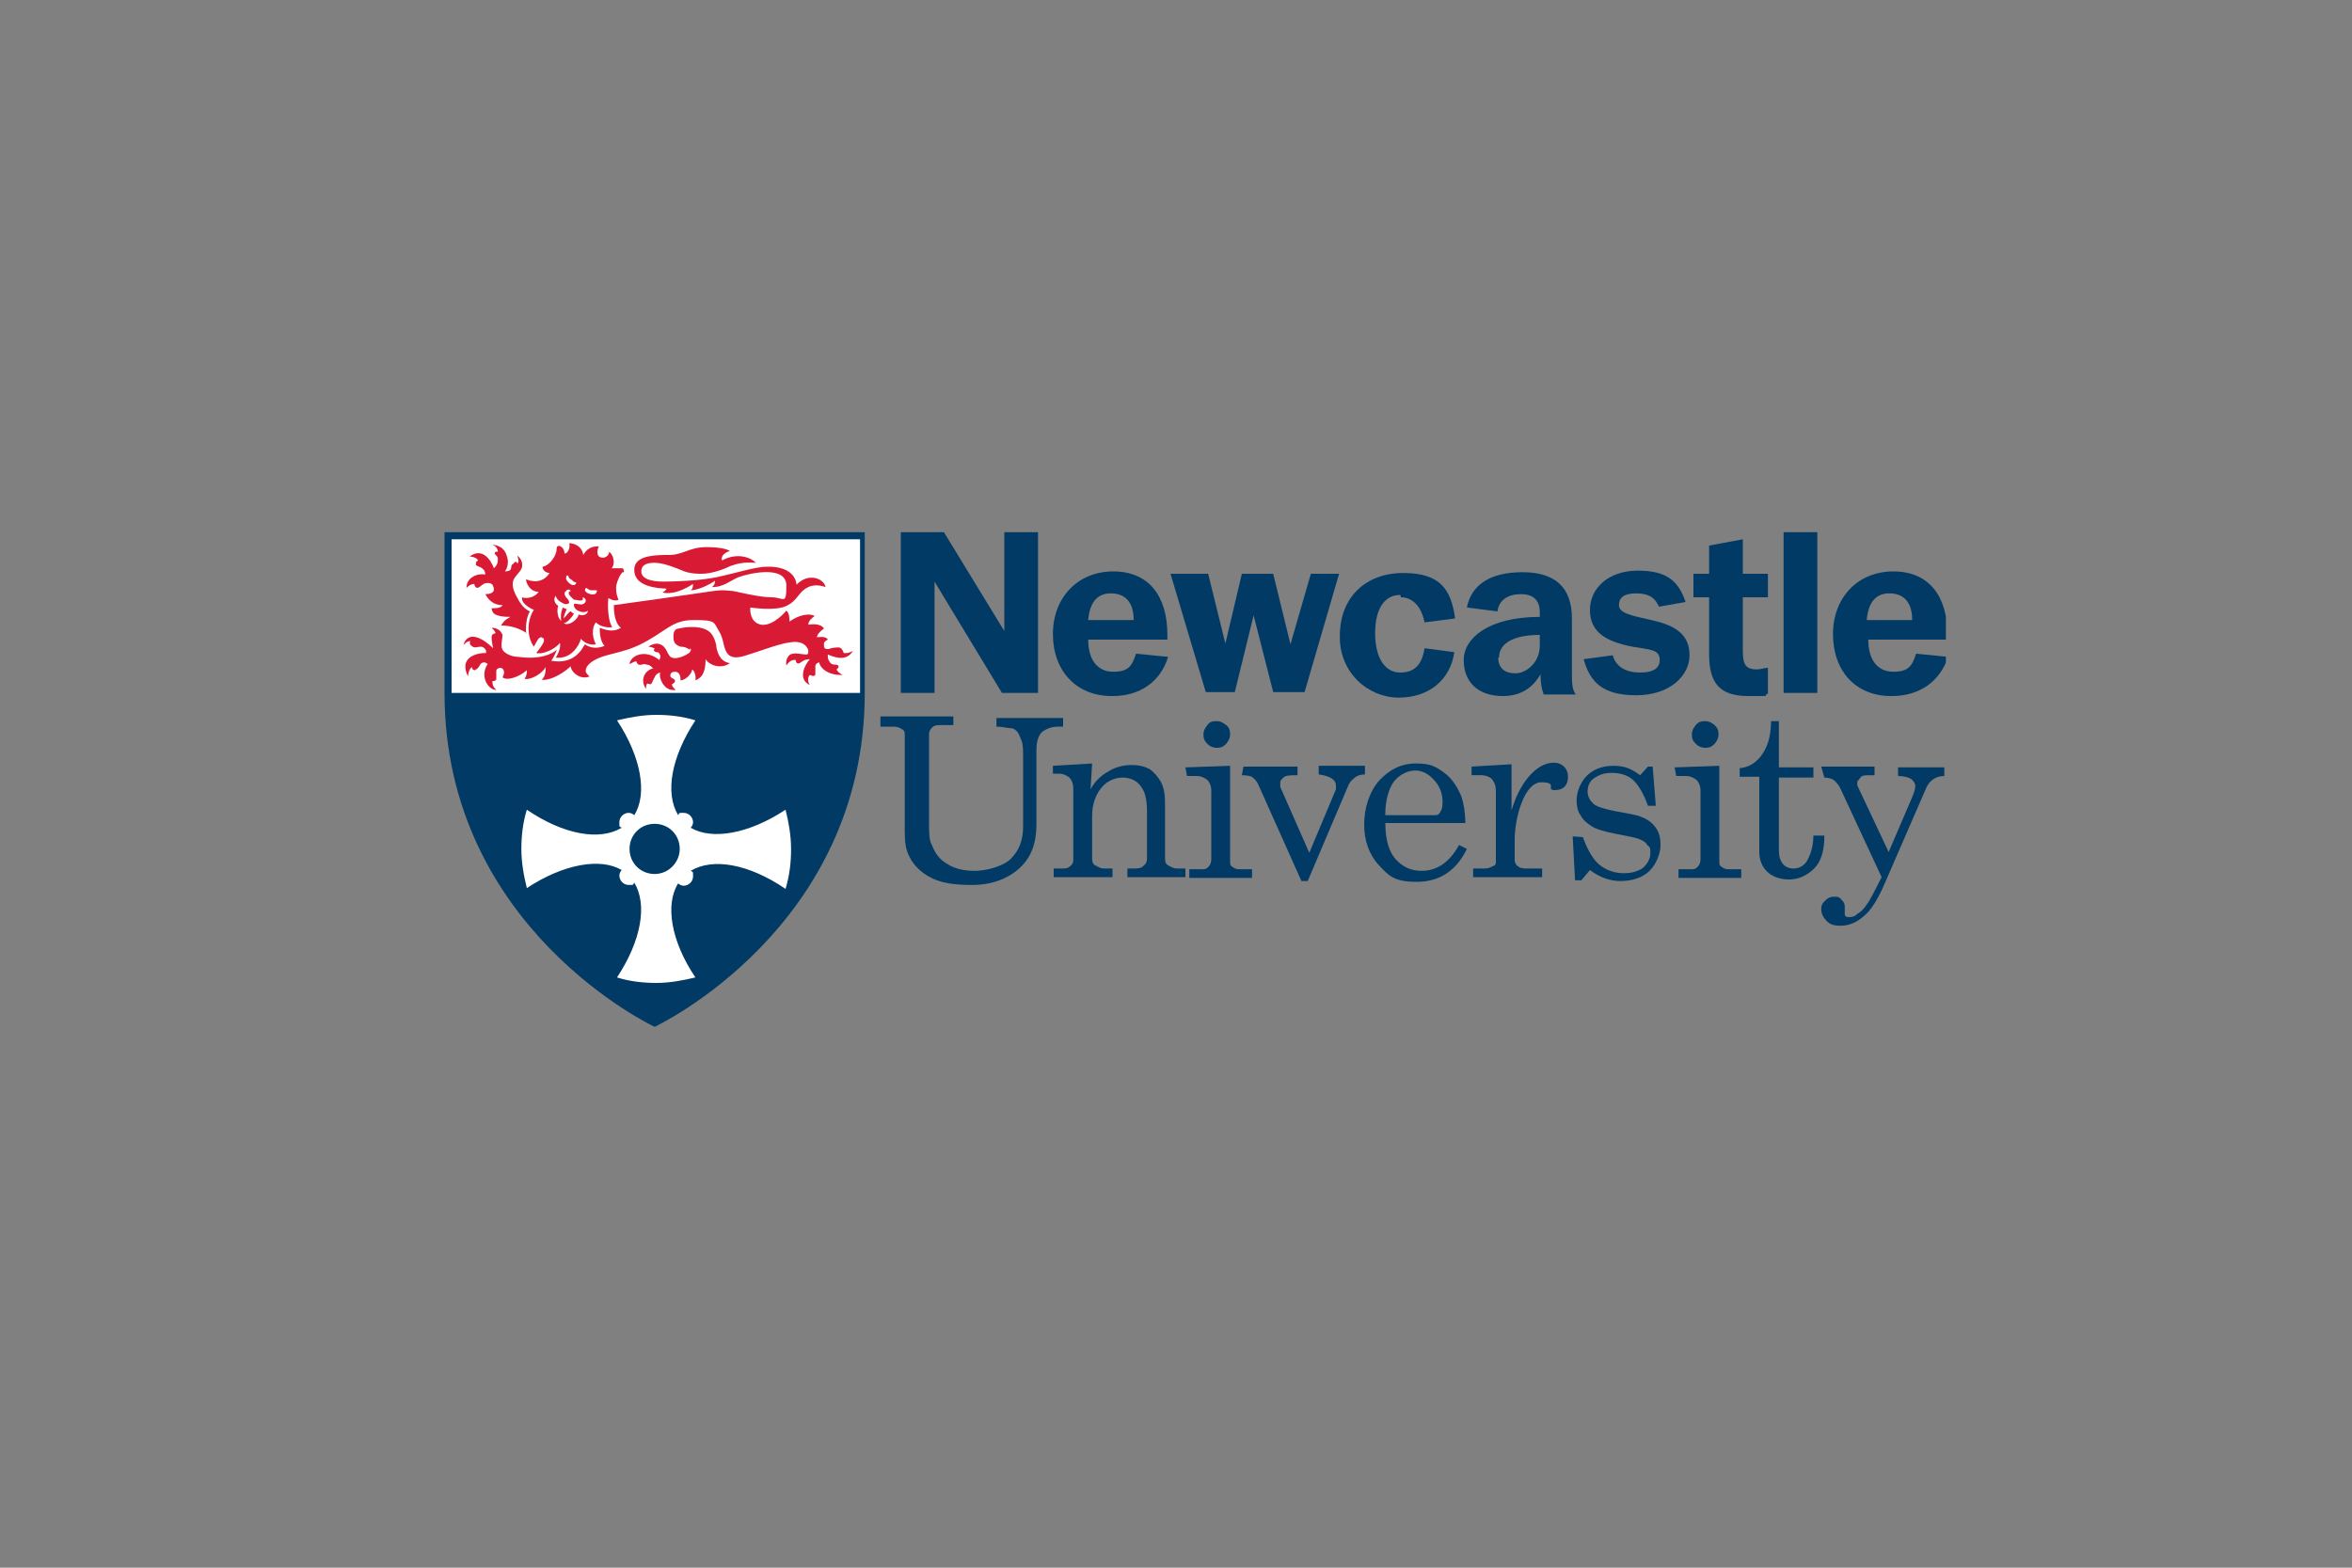 <svg xmlns="http://www.w3.org/2000/svg" xmlns:xlink="http://www.w3.org/1999/xlink" id="Layer_1" viewBox="0 0 300 200"><rect x="0" y="0" width="300" height="200" fill="#808080" stroke="none"/><defs><style>      .st0 {        fill: none;      }      .st1 {        clip-path: url(#clippath-17);      }      .st2 {        clip-path: url(#clippath-19);      }      .st3 {        clip-path: url(#clippath-11);      }      .st4 {        clip-path: url(#clippath-16);      }      .st5 {        clip-path: url(#clippath-18);      }      .st6 {        clip-path: url(#clippath-10);      }      .st7 {        clip-path: url(#clippath-15);      }      .st8 {        clip-path: url(#clippath-13);      }      .st9 {        clip-path: url(#clippath-14);      }      .st10 {        clip-path: url(#clippath-12);      }      .st11 {        clip-path: url(#clippath-26);      }      .st12 {        clip-path: url(#clippath-20);      }      .st13 {        clip-path: url(#clippath-21);      }      .st14 {        clip-path: url(#clippath-22);      }      .st15 {        clip-path: url(#clippath-23);      }      .st16 {        clip-path: url(#clippath-24);      }      .st17 {        clip-path: url(#clippath-25);      }      .st18 {        clip-path: url(#clippath-1);      }      .st19 {        clip-path: url(#clippath-3);      }      .st20 {        clip-path: url(#clippath-4);      }      .st21 {        clip-path: url(#clippath-2);      }      .st22 {        clip-path: url(#clippath-7);      }      .st23 {        clip-path: url(#clippath-6);      }      .st24 {        clip-path: url(#clippath-9);      }      .st25 {        clip-path: url(#clippath-8);      }      .st26 {        clip-path: url(#clippath-5);      }      .st27 {        fill: #003a65;      }      .st28 {        fill: #fff;      }      .st29 {        fill: #d91a35;      }      .st30 {        clip-path: url(#clippath);      }    </style><clipPath id="clippath"><rect class="st0" x="56.7" y="67.9" width="191.5" height="63.1"></rect></clipPath><clipPath id="clippath-1"><rect class="st0" x="56.7" y="67.9" width="191.5" height="63.1"></rect></clipPath><clipPath id="clippath-2"><rect class="st0" x="56.7" y="67.9" width="191.5" height="63.1"></rect></clipPath><clipPath id="clippath-3"><rect class="st0" x="56.7" y="67.9" width="191.5" height="63.1"></rect></clipPath><clipPath id="clippath-4"><rect class="st0" x="56.7" y="67.9" width="191.5" height="63.1"></rect></clipPath><clipPath id="clippath-5"><rect class="st0" x="56.7" y="67.9" width="191.5" height="63.1"></rect></clipPath><clipPath id="clippath-6"><rect class="st0" x="56.7" y="67.9" width="191.5" height="63.1"></rect></clipPath><clipPath id="clippath-7"><rect class="st0" x="56.7" y="67.9" width="191.5" height="63.1"></rect></clipPath><clipPath id="clippath-8"><rect class="st0" x="56.7" y="67.9" width="191.5" height="63.1"></rect></clipPath><clipPath id="clippath-9"><rect class="st0" x="56.7" y="67.9" width="191.5" height="63.1"></rect></clipPath><clipPath id="clippath-10"><rect class="st0" x="56.7" y="67.9" width="191.5" height="63.1"></rect></clipPath><clipPath id="clippath-11"><rect class="st0" x="56.7" y="67.9" width="191.5" height="63.1"></rect></clipPath><clipPath id="clippath-12"><rect class="st0" x="56.7" y="67.9" width="191.5" height="63.1"></rect></clipPath><clipPath id="clippath-13"><rect class="st0" x="56.7" y="67.9" width="191.5" height="63.1"></rect></clipPath><clipPath id="clippath-14"><rect class="st0" x="56.7" y="67.9" width="191.5" height="63.1"></rect></clipPath><clipPath id="clippath-15"><rect class="st0" x="56.7" y="67.9" width="191.5" height="63.1"></rect></clipPath><clipPath id="clippath-16"><rect class="st0" x="56.7" y="67.9" width="191.5" height="63.1"></rect></clipPath><clipPath id="clippath-17"><rect class="st0" x="56.7" y="67.9" width="191.5" height="63.1"></rect></clipPath><clipPath id="clippath-18"><rect class="st0" x="56.7" y="67.9" width="191.5" height="63.1"></rect></clipPath><clipPath id="clippath-19"><rect class="st0" x="56.7" y="67.9" width="191.5" height="63.1"></rect></clipPath><clipPath id="clippath-20"><rect class="st0" x="56.7" y="67.9" width="191.5" height="63.1"></rect></clipPath><clipPath id="clippath-21"><rect class="st0" x="56.7" y="67.9" width="191.5" height="63.1"></rect></clipPath><clipPath id="clippath-22"><rect class="st0" x="56.7" y="67.9" width="191.5" height="63.1"></rect></clipPath><clipPath id="clippath-23"><rect class="st0" x="56.7" y="67.9" width="191.5" height="63.1"></rect></clipPath><clipPath id="clippath-24"><rect class="st0" x="56.7" y="67.9" width="191.5" height="63.1"></rect></clipPath><clipPath id="clippath-25"><rect class="st0" x="56.7" y="67.9" width="191.5" height="63.1"></rect></clipPath><clipPath id="clippath-26"><rect class="st0" x="56.7" y="67.9" width="191.5" height="63.1"></rect></clipPath></defs><g class="st30"><path class="st27" d="M141.8,88.8c-4.5,0-7.5-3.2-7.5-7.9s3.2-8,7.7-8,6.9,3.1,6.9,8.1v.6h-10.1c0,2.6,1.2,4.1,3.2,4.1s2.4-.8,2.9-2.3l4.1.4c-1,3.2-3.6,5-7.1,5M144.6,79.1c0-2.3-1.1-3.4-2.9-3.4s-2.7,1.2-2.9,3.4h5.8,0Z"></path></g><g class="st18"><path class="st27" d="M241.2,88.8c-4.5,0-7.4-3.2-7.4-7.9s3.2-8,7.7-8,6.9,3.1,6.9,8.1v.6h-10.1c0,2.6,1.2,4.1,3.2,4.1s2.4-.8,2.9-2.3l4.1.4c-1.1,3.2-3.7,5-7.2,5M243.9,79.1c0-2.3-1.1-3.4-2.9-3.4s-2.7,1.2-2.9,3.4h5.8Z"></path></g><g class="st21"><path class="st27" d="M149.3,73.2h4.8l2.2,8.9,2.1-8.9h4l2.2,9,2.6-9h3.6l-4.4,15.1h-4l-2.5-9.8-2.4,9.8h-3.7"></path></g><g class="st19"><path class="st27" d="M178.6,75.9c-1.9,0-3.2,1.6-3.2,4.9,0,3.2,1.3,5,3.2,5s2.8-1.1,3.1-3.1l3.8.5c-.5,3.5-3.2,5.8-7.1,5.8s-7.6-3.2-7.5-7.9c0-4.9,3.3-8,8.1-8s6.1,2.2,6.6,5.8l-3.9.5c-.4-2.1-1.6-3.2-3-3.2"></path></g><g class="st20"><path class="st27" d="M196.5,86c-1,1.8-2.6,2.8-4.8,2.8-3.2,0-5-1.8-5-4.6s3.2-5.5,9.7-5.5v-.6c0-1.5-.8-2.3-2.4-2.3s-2.8.7-3,2.2l-3.9-.5c.6-3,3.1-4.5,7.1-4.5s6.3,1.8,6.3,5.9v6.8c0,1.3,0,2.3.5,2.9h-4.1c-.3-.8-.4-1.6-.4-2.5M191.1,83.9c0,1.3.8,2,2.2,2s3.1-1.4,3.1-3.5v-1.4c-3.4,0-5.2,1.1-5.2,2.9h0Z"></path></g><g class="st26"><path class="st27" d="M205.7,83.6c.4,1.4,1.6,2.2,3.5,2.2s2.5-.7,2.5-1.6c0-1.4-1.3-1.3-3.5-1.7-3.6-.7-5.4-2-5.4-4.7s2.3-5,6.1-5,5.2,1.4,6.1,4l-3.4.6c-.5-1.2-1.4-1.7-2.9-1.7s-2.2.5-2.2,1.5,1.4,1.3,4.1,1.9c3.2.7,4.9,1.9,4.9,4.5s-2.5,5.1-6.8,5.1-5.9-1.7-6.7-4.6"></path></g><g class="st23"><path class="st27" d="M227.5,67.9h4.3v20.5h-4.3v-20.5Z"></path></g><g class="st22"><path class="st27" d="M139.1,100.7c.6-1.1,1.4-1.8,2.3-2.3.8-.5,1.8-.8,2.9-.8s1.7.2,2.3.5c.6.4,1.1,1,1.5,1.7.4.8.5,1.7.5,2.7v6.8c0,.5,0,.9.4,1.1s.6.4,1.2.4h1v1.1h-7.4v-1.1h.7c.6,0,1.1,0,1.4-.4.3-.2.4-.5.4-.9v-6c0-1.3-.2-2.3-.6-2.9-.5-.9-1.4-1.4-2.5-1.4s-2.1.5-2.8,1.4c-.7.9-1.1,2.1-1.1,3.5v5.2c0,.5,0,.9.4,1.1s.6.4,1.2.4h1v1.1h-7.5v-1.1h1c.5,0,.8,0,1.1-.3.3-.2.4-.5.4-.7v-9.2c0-.6-.2-1.1-.5-1.4-.4-.3-.8-.5-1.4-.5h-.7v-1l5-.3"></path></g><g class="st25"><path class="st27" d="M151.2,97.9l5.7-.2v12.2c0,.4,0,.5.3.7.3.2.5.3.9.3h1.6v1.1h-8v-1.1h1.5c.5,0,.7,0,1-.4.2-.2.3-.5.3-.9v-8.8c0-.5-.2-1-.5-1.3-.4-.3-.8-.5-1.4-.5h-1.2M155.2,92c.5,0,.8.2,1.2.5s.5.7.5,1.2-.2.8-.5,1.2c-.4.4-.7.5-1.2.5s-.9-.2-1.2-.5c-.4-.4-.5-.7-.5-1.2s.2-.8.5-1.2c.3-.4.6-.5,1.1-.5h0Z"></path></g><g class="st24"><path class="st27" d="M213.6,97.9l5.7-.2v12.2c0,.4,0,.5.3.7.3.2.5.3.9.3h1.6v1.1h-8v-1.1h1.5c.5,0,.7,0,1-.4.2-.2.3-.5.3-.9v-8.8c0-.5-.2-1-.5-1.3-.4-.3-.8-.5-1.4-.5h-1.2M217.5,92c.5,0,.8.2,1.2.5.4.4.5.7.5,1.2s-.2.8-.5,1.2c-.4.4-.7.5-1.2.5s-.9-.2-1.2-.5c-.4-.4-.5-.7-.5-1.2s.2-.8.5-1.2c.3-.4.7-.5,1.2-.5Z"></path></g><g class="st6"><path class="st27" d="M158.6,97.8h6.9v1.1c-.9,0-1.5,0-1.8.3s-.4.4-.4.6,0,.5,0,.6l3.7,8.4,3.4-8.1c0-.2,0-.3,0-.5,0-.7-.7-1.2-2.2-1.4v-1.1h5.9v1.1c-.6,0-1.1.2-1.4.5-.4.3-.6.6-.8,1.1l-5.1,12h-.8l-5.5-12.3c-.2-.5-.5-.7-.7-.9s-.7-.3-1.4-.3"></path></g><g class="st3"><path class="st27" d="M186.9,105h-10.2c0,2.2.5,3.7,1.3,4.6.9,1,2,1.5,3.3,1.5,2,0,3.6-1.1,4.8-3.3l1,.5c-1.4,2.9-3.6,4.2-6.4,4.2s-3.5-.7-4.8-2.1c-1.3-1.4-1.9-3.2-1.9-5.2s.6-4.1,1.9-5.6c1.3-1.4,2.8-2.2,4.7-2.2s2.5.4,3.5,1.1c1,.7,1.7,1.7,2.3,3.1.3.9.5,2.1.5,3.4M176.7,104h6.2c.4,0,.6,0,.8-.4.2-.3.3-.6.3-1.3,0-1.1-.4-2.1-1.1-2.8-.7-.8-1.5-1.2-2.4-1.2s-2,.5-2.7,1.4c-.6.8-1.1,2.3-1.1,4.1h0Z"></path></g><g class="st10"><path class="st27" d="M201.9,106.8c.6,1.7,1.4,3,2.2,3.6s1.8,1,3,1,1.9-.3,2.5-.7c.5-.5.9-1.1.9-1.8s0-.8-.4-1.1c-.2-.4-.5-.5-.9-.7s-1.4-.4-3-.7c-1.5-.3-2.6-.6-3.2-1-.6-.4-1.1-.8-1.4-1.4-.4-.5-.5-1.3-.5-1.9,0-1,.4-2,1-2.8.9-1.1,2.2-1.6,3.7-1.6s2.3.4,3.4,1.2l1-1.1h.6l.4,5h-1c-.5-1.4-1.1-2.5-1.8-3.2s-1.7-1-2.8-1-1.7.3-2.3.7-.8,1.1-.8,1.7.3,1.1.7,1.5,1.4.7,2.9,1c1.7.3,2.8.5,3.2.7.8.3,1.4.7,1.9,1.4s.6,1.4.6,2.3-.5,2.3-1.4,3.2-2.3,1.3-3.7,1.3-2.7-.5-3.9-1.4l-1.1,1.3h-.8l-.3-5.6"></path></g><g class="st8"><path class="st27" d="M232.3,97.8h6.8v1.1h-.6c-.6,0-1,0-1.2.3s-.4.4-.4.6,0,.3,0,.4l4,8.5,3-7c.2-.5.4-1,.4-1.4s-.2-.6-.5-.9c-.3-.2-.9-.4-1.7-.4v-1.1h5.9v1.1c-1.1,0-1.9.6-2.3,1.5l-5.3,12.2c-.9,2.1-1.8,3.5-2.7,4.2-.9.8-1.9,1.2-2.9,1.2s-1.4-.2-1.8-.6-.7-.9-.7-1.5.2-.8.5-1.1.6-.5,1.1-.5.7,0,1,.4c.3.3.4.5.4.9s0,.3,0,.5c0,.2,0,.3,0,.4,0,.3.2.4.5.4s.7,0,1.1-.4c.5-.3.8-.6,1.2-1.2.4-.5,1-1.7,1.9-3.5l-5.3-11.4c-.2-.4-.5-.7-.7-.9s-.7-.4-1.3-.4"></path></g><g class="st9"><path class="st27" d="M114.9,67.9h5.5l7.7,12.6v-12.6h4.3v20.5h-4.6l-8.6-14.2v14.2h-4.3"></path></g><g class="st7"><path class="st27" d="M112.3,91.4h9.3v1.1h-1.5c-.5,0-.9,0-1.2.3-.2.2-.4.5-.4.8v11.3c0,1.4,0,2.3.4,3,.4,1,1,1.8,1.9,2.3.9.6,2.1.9,3.5.9s3.5-.5,4.6-1.5c1.1-1.1,1.6-2.4,1.6-4.2v-8.8c0-.9,0-1.6-.2-2.1s-.3-.8-.5-1.1c-.3-.3-.5-.5-.9-.5s-1-.2-1.8-.2v-1.1h8.5v1.1h-.6c-.9,0-1.6.3-2.1.7-.5.5-.7,1.3-.7,2.3v9.5c0,2.4-.7,4.2-2.1,5.5-1.5,1.4-3.6,2.2-6.1,2.2s-4-.3-5.2-.9-2.2-1.5-2.8-2.7c-.5-.9-.6-2-.6-3.3v-12.2c0-.4,0-.6-.4-.8-.3-.2-.6-.3-1.1-.3h-1.6"></path></g><g class="st4"><path class="st27" d="M225.5,85.2c-.5,0-.9.2-1.4.2-1.5,0-1.8-.7-1.8-2.4v-6.8h3.2v-3h-3.2v-4.4l-4.3.8v3.6h-2v3h2v7.3c0,3.7,1.4,5.3,5,5.3s1.6,0,2.5-.3"></path></g><g class="st1"><path class="st27" d="M231.3,106.6c0,1.4-.4,2.5-.8,3.2s-1.1,1-1.7,1-1.1-.2-1.4-.6c-.4-.5-.5-1.1-.5-1.8v-9.2h4.4v-1.3h-4.4v-5.9h-1c0,2-.5,3.5-1.4,4.6-.6.7-1.4,1.3-2.6,1.4v1.1h2.5v9.6c0,1.1.4,1.9,1,2.5.6.6,1.6,1,2.8,1s2.3-.5,3.2-1.4,1.3-2.3,1.3-4.2"></path></g><g class="st5"><path class="st27" d="M198.2,97.3c-2.4,0-4.5,2.9-5.4,6.1v-5.9l-5.1.3v1.1h1.3c.5,0,1,.2,1.3.5.3.4.5.8.5,1.5v9c0,.3,0,.5-.4.6-.3.2-.6.3-1.1.3h-1.4v1.1h8.8v-1.1h-1.8c-.5,0-1,0-1.3-.3-.3-.2-.4-.5-.4-.8v-2.6c0-2.7,1.2-7.3,3.4-7.3s.5,1,1.7,1,1.7-.7,1.7-1.7c0-1.1-.8-1.8-1.8-1.8"></path></g><g class="st2"><path class="st27" d="M56.7,67.9v20.5c0,30.1,26.8,42.6,26.8,42.6,0,0,26.8-12.5,26.8-42.6v-20.5"></path></g><g class="st12"><path class="st28" d="M57.6,68.8h52.1v19.6h-52.1v-19.6Z"></path></g><g class="st13"><path class="st28" d="M100.9,108.3c0-1.7-.3-3.4-.7-5-4.7,3.1-9.4,3.9-12.1,2.3.2-.2.3-.5.3-.7,0-.6-.5-1.2-1.2-1.2s-.5,0-.7.3c-1.7-2.8-.9-7.4,2.2-12.1-1.6-.5-3.3-.7-5-.7s-3.3.3-5,.7c3.1,4.7,3.9,9.4,2.2,12.1-.2-.2-.5-.3-.7-.3-.6,0-1.2.5-1.2,1.2s0,.5.3.7c-2.8,1.7-7.4.9-12.1-2.3-.5,1.6-.7,3.3-.7,5s.3,3.4.7,5c4.7-3.1,9.4-3.9,12.1-2.3-.2.2-.3.5-.3.7,0,.6.5,1.2,1.2,1.2s.5,0,.7-.3c1.7,2.8.9,7.4-2.2,12.1,1.6.5,3.3.7,5,.7s3.3-.3,5-.7c-3.1-4.6-3.9-9.3-2.2-12,.2.2.5.3.7.3.6,0,1.2-.5,1.2-1.2s0-.5-.3-.7c2.8-1.7,7.4-.9,12.1,2.3.5-1.7.7-3.3.7-5"></path></g><g class="st14"><path class="st27" d="M86.7,108.3c0,1.7-1.4,3.2-3.2,3.2s-3.2-1.4-3.2-3.2,1.4-3.2,3.2-3.2,3.2,1.4,3.2,3.2"></path></g><g class="st15"><path class="st29" d="M67.2,80.8c-1.4-1-3-1-3.3-1,.4-.6.5-.7,1.2-1.1-2.1,0-2.3-.5-2.4-1.1.5,0,1.2,0,1.4-.4-1.5,0-2-1.1-2.2-1.4,1.2,0,1.2-.6,1-1,0-.3-.5-.5-.9-.4-.4,0-.7.5-1.1.6-.3,0-.4-.4-.4-.5-.4,0-.7.2-1,.5,0-1.4,1.5-1.9,2.4-1.7,0,0,0-.5-.3-.7-.3-.3-.6-.3-.9-.5,0-.3,0-.5.3-.6-.3-.5-1.1-.5-1.1-.5,1.6-1.2,2.7.4,3.1,1.5.5-.5.5-.8.5-1.2,0-.4-.4-.5-.4-.7,0-.3.4-.2.4-.2,0-.5-.4-.8-.7-.9,0,0,1.4,0,1.8,1.3.5,1.3-.2,2.1-.2,2.1,0,0,.5,0,.7-.2.2-.3,0-.6.4-.8.3-.5.5,0,.5,0,.3-.3,0-.8,0-1,0,0,.7.5.6,1.3,0,.5-.6,1-.8,1.3s-.9.9.2,2.8c.6,1.2,1.3,1.6,1.6,1.7-.3.4-.6,1.5-.5,2.8"></path></g><g class="st16"><path class="st29" d="M62,83.3c-1.3,0-3.5.6-2.3,3,0-.5.2-1,.5-1.2,0,.4.4.5.5.3.2,0,.5-.5.6-.7.2-.2.5-.3.9,0-1.1,1.7.2,3.4,1.1,3.3-.5-.4-.5-.9-.5-1.1,0,0,.4,0,.5-.2,0-.2,0-.6,0-1.1,0-.3.4-.4.5-.4.4,0,.5.4.5.6s-.2.6-.2.6c.5.5,2.1,0,3.1-.9,0,.3,0,.7-.3,1.1.8.2,2.3-.7,2.7-1.5,0,.4,0,1.2-.5,1.6.6.2,2.3-.4,3.7-1.7,0,.7,1.2,1.8,2.4,1.3,0,0-.5-.4-.5-.7,0-.7.8-1.3,1.8-1.7,1.2-.5,3.1-.7,5-1.6,3.5-1.7,4.1-3.2,7-3.2s2.5.3,3.2,1.4.5,2.3,1.2,3,2,.2,2.6,0c1.7-.5,4.1-1.5,5.7-1.6s1.9,1,1.9,1.1c0,.4,0,.5-.3.5-.5,0-1.4-.3-2,0-.7.5-.5,1.4-.5,1.4.2-.3.6-.8,1.2-.7,0,0,0,.6.5.4.3-.2.6-.5,1.3-.5-.5.5-1.7,2.5,0,3.3-.3-.4-.3-1,0-1.3,0,0,.5.3.7,0,0-.2,0-.6,0-1.1,0-.4.5-.5.5-.5,0,.5.9,1.7,3,1.6-.5-.2-.7-.5-.8-.7.3-.2.4-.5,0-.6-.3,0-.7,0-.9-.4-.3-.4-.2-.9-.2-.9.7.3,2.4,1,3.2-.5-.2.2-.8.4-1.2.3,0-.2-.3-.7-.6-.7s-.8,0-1.3.2c-.4,0-.5,0-.6-.3,0-.2,0-.4,0-.5.2-.3.5-.4.5-.4-.3-.5-1.2-.3-1.4-.3,0-.3.4-.8.9-1.1-.2-.4-.9-.7-2-.5,0-.5.5-.9.8-1.1-.5-.4-2-.2-3.2.7,0-.3,0-1.1-.4-1.4,0,0-1.6,2-3.2,1.8-1.6-.3-1.4-2.2-1.4-2.2,0,0,3.2.5,4.6-.2,1.5-.7,1.5-1.8,2.8-2.4,1-.5,2.2,0,2.2,0-.2-1.1-2.2-1.9-3.7-.3,0,0,0-2.4-3.8-2.3-1.4,0-3.9.8-6.2,1.3-2.3.5-5.6.6-7,.6s-2.8-.3-2.8-1.3,1-1.1,1.7-1.1c1.1,0,2.6.6,3.8,1.1.9.3,1.7.3,2.2.3,1.3,0,2.9-.6,3.7-1,.9-.3,1.5-.5,3.2-.4-.5-.6-2.3-1.4-4.3-.3-.2-.4.2-1,1-1.2-.4-.3-1.5-.5-3-.5-2.3,0-3,1.1-5.1,1-2.2,0-4.1.3-4.1,1.9s1.6,2.3,4.1,2.4c0,.2-.5.5-.5.5.9.2,2.2,0,3.9-1.1,0,.2,0,.6-.3.8.6,0,1.7-.3,3.1-1.2,0,.2,0,.5-.4.8,1.6,0,2.4-.9,3.5-1.3,1.4-.5,6-1.5,6,1.1s-.3,1.5-1.9,1.5-4.3-.7-4.9-.8c-.5,0-1.1-.2-2.5,0-1.3.2-11.1,1.6-12.7,1.8,0,.5,0,2.2.9,2.9-.7.4-1.4.5-2.7,0,0,.5,0,1.6.6,2.3-.5.2-1.5.5-2.5-.2-.4.7-1.4,2.6-4.3,2.1.2-.2.7-1.2.7-1.4-.5.5-2.1,1.3-4.9.9-.8,0-1.7-.4-2-.9s0-1.4,0-1.9c-.4-1-1.4-.9-1.4-.9,0,0,.5.4.5.7,0,0-.5,0-.5.5s.2,1.4.2,1.4c-1.2-1.2-3.2-2.4-3.8-.4.3-.3.5-.5.9-.5,0,0-.3.4.3.7.2.2.7,0,1,0,.5,0,.7.5.7.5"></path></g><g class="st17"><path class="st29" d="M88,82.7c.3.2,0,.4,0,.5s-1.4,1-2.3.7c-.6-.2-.6-1.4-1.5-1.7-.7-.3-1.5.3-1.5.3.3,0,.7.2.8.2,0,0-.2.3,0,.4.3.2.5,0,.6.3.3.3,0,.8,0,.8-1.9-1.5-3.7-.5-3.8.5.2,0,.6-.4.9-.3,0,0,0,.3.3.4s.6-.2,1,0c.5,0,.8.5.8.5-.6,0-1.9,1.1-.9,2.6,0-.3,0-.6.2-.7,0,0,.4.2.5,0s.3-.6.5-1c.3-.4.6-.4.6-.4-.2.8.6,2.5,2,2.2-.3-.2-.5-.5-.5-.7,0,0,.4-.2.4-.4,0-.4-.6-.3-.6-.7s.3-.5.6-.5c.8,0,.7,1.1.7,1.1.5,0,1.4-.7,1.5-1.4.3.2.5.9.4,1.4.7-.3,1.3-.8,1.3-2.7.5.8,2,1.3,3.1.5-1.4-.2-1.6-1.6-1.7-1.9,0-.3-.2-1.4-.8-2-.9-.9-2.9-.8-4.1-.5-.3,0-.6.3-.6.9s0,1.1.9,1.4c.7,0,1,.3,1.2.4"></path></g><g class="st11"><path class="st29" d="M79.6,73c0,0,0-.4-.2-.5-.5,0-1.4,0-1.4,0,.5-.5.3-1.7-.3-2.1,0,.5-.6.9-1.1.7-.6-.2-.4-1.1-.2-1.4-.5,0-1.4,0-2,1.1-.2-1.3-1.4-1.5-1.8-1.5.2.5-.2,1.4-.6,1.3,0-.9-1-1.3-1-.6,0,1-1,2.2-1.8,2.3,0,.5.5.8.9.8-.9,1.4-2.3,1.1-3,.8,0,.5.5,1.6,1.6,1.6-.5.8-1.7.9-2.1.7-.2.8,1.2,1.5,1.5,1.6-1.1,1.7-.7,3.8,0,4.7,0,0,.3-.6.5-.9s.5-.4.6-.2c.3,0,.2.5,0,.8-.3.5-.8,1.1-.8,1.1,1,.3,2.8-.8,3-1.3.2.5-.2,1.4-.5,1.9,1.9.2,2.9-1.4,3.2-2.4.6.7,1.4.8,1.9.7-.6-1.2-.4-2.3,0-2.8.6.6,1.6.7,2.1.6-.6-.8-.6-3-.5-3.7.5.3,1,.4,1.3.2,0,0-.4-.7-.3-1.8.2-.8.5-1.4.8-1.7M72.2,73.5c0,0,.2-.2.3,0,0,.2.2.4.5.5,0,.2.4.3.5.3,0,.3-.4.6-1,0-.3-.3-.4-.6-.2-.8h0ZM73.7,78.7c-.3.5-1.2,1.2-1.8.8.3,0,.9-.5,1.3-1.2,0,0-.3-.2-.4-.3-.2,0-.5.5-.9.9,0-.3.2-.8.4-1.2-.2,0-.5-.2-.5-.2-.3.6-.3,1.4-.2,1.7-.5-.3-.6-1.4-.4-1.9-.7-.5-.5-1.1-.3-1.3,0,.2.2.6.8.9.6.4.9,0,.9,0,0-.3-.2-.5-.4-.7-.2-.3-.3-.6,0-.8.2-.3.5-.2.6,0-.7.2.2.9.4,1.1.3,0,1.4.4,1.1-.3.2,0,.5.3.4.5,0,.2-.4.5-.7.4-.4,0-.7-.2-.8,0,0,.2,0,.5.5.8.6.3,1.1.2,1.3,0,0,.3-.4.8-1.2.5h0ZM76.1,75.5c0,.3-.4.4-.8.3-.8-.2-.8-.7-.5-.8,0,0,.4.3.5.3.4,0,.5,0,.7,0s.2.2,0,.3Z"></path></g></svg>
